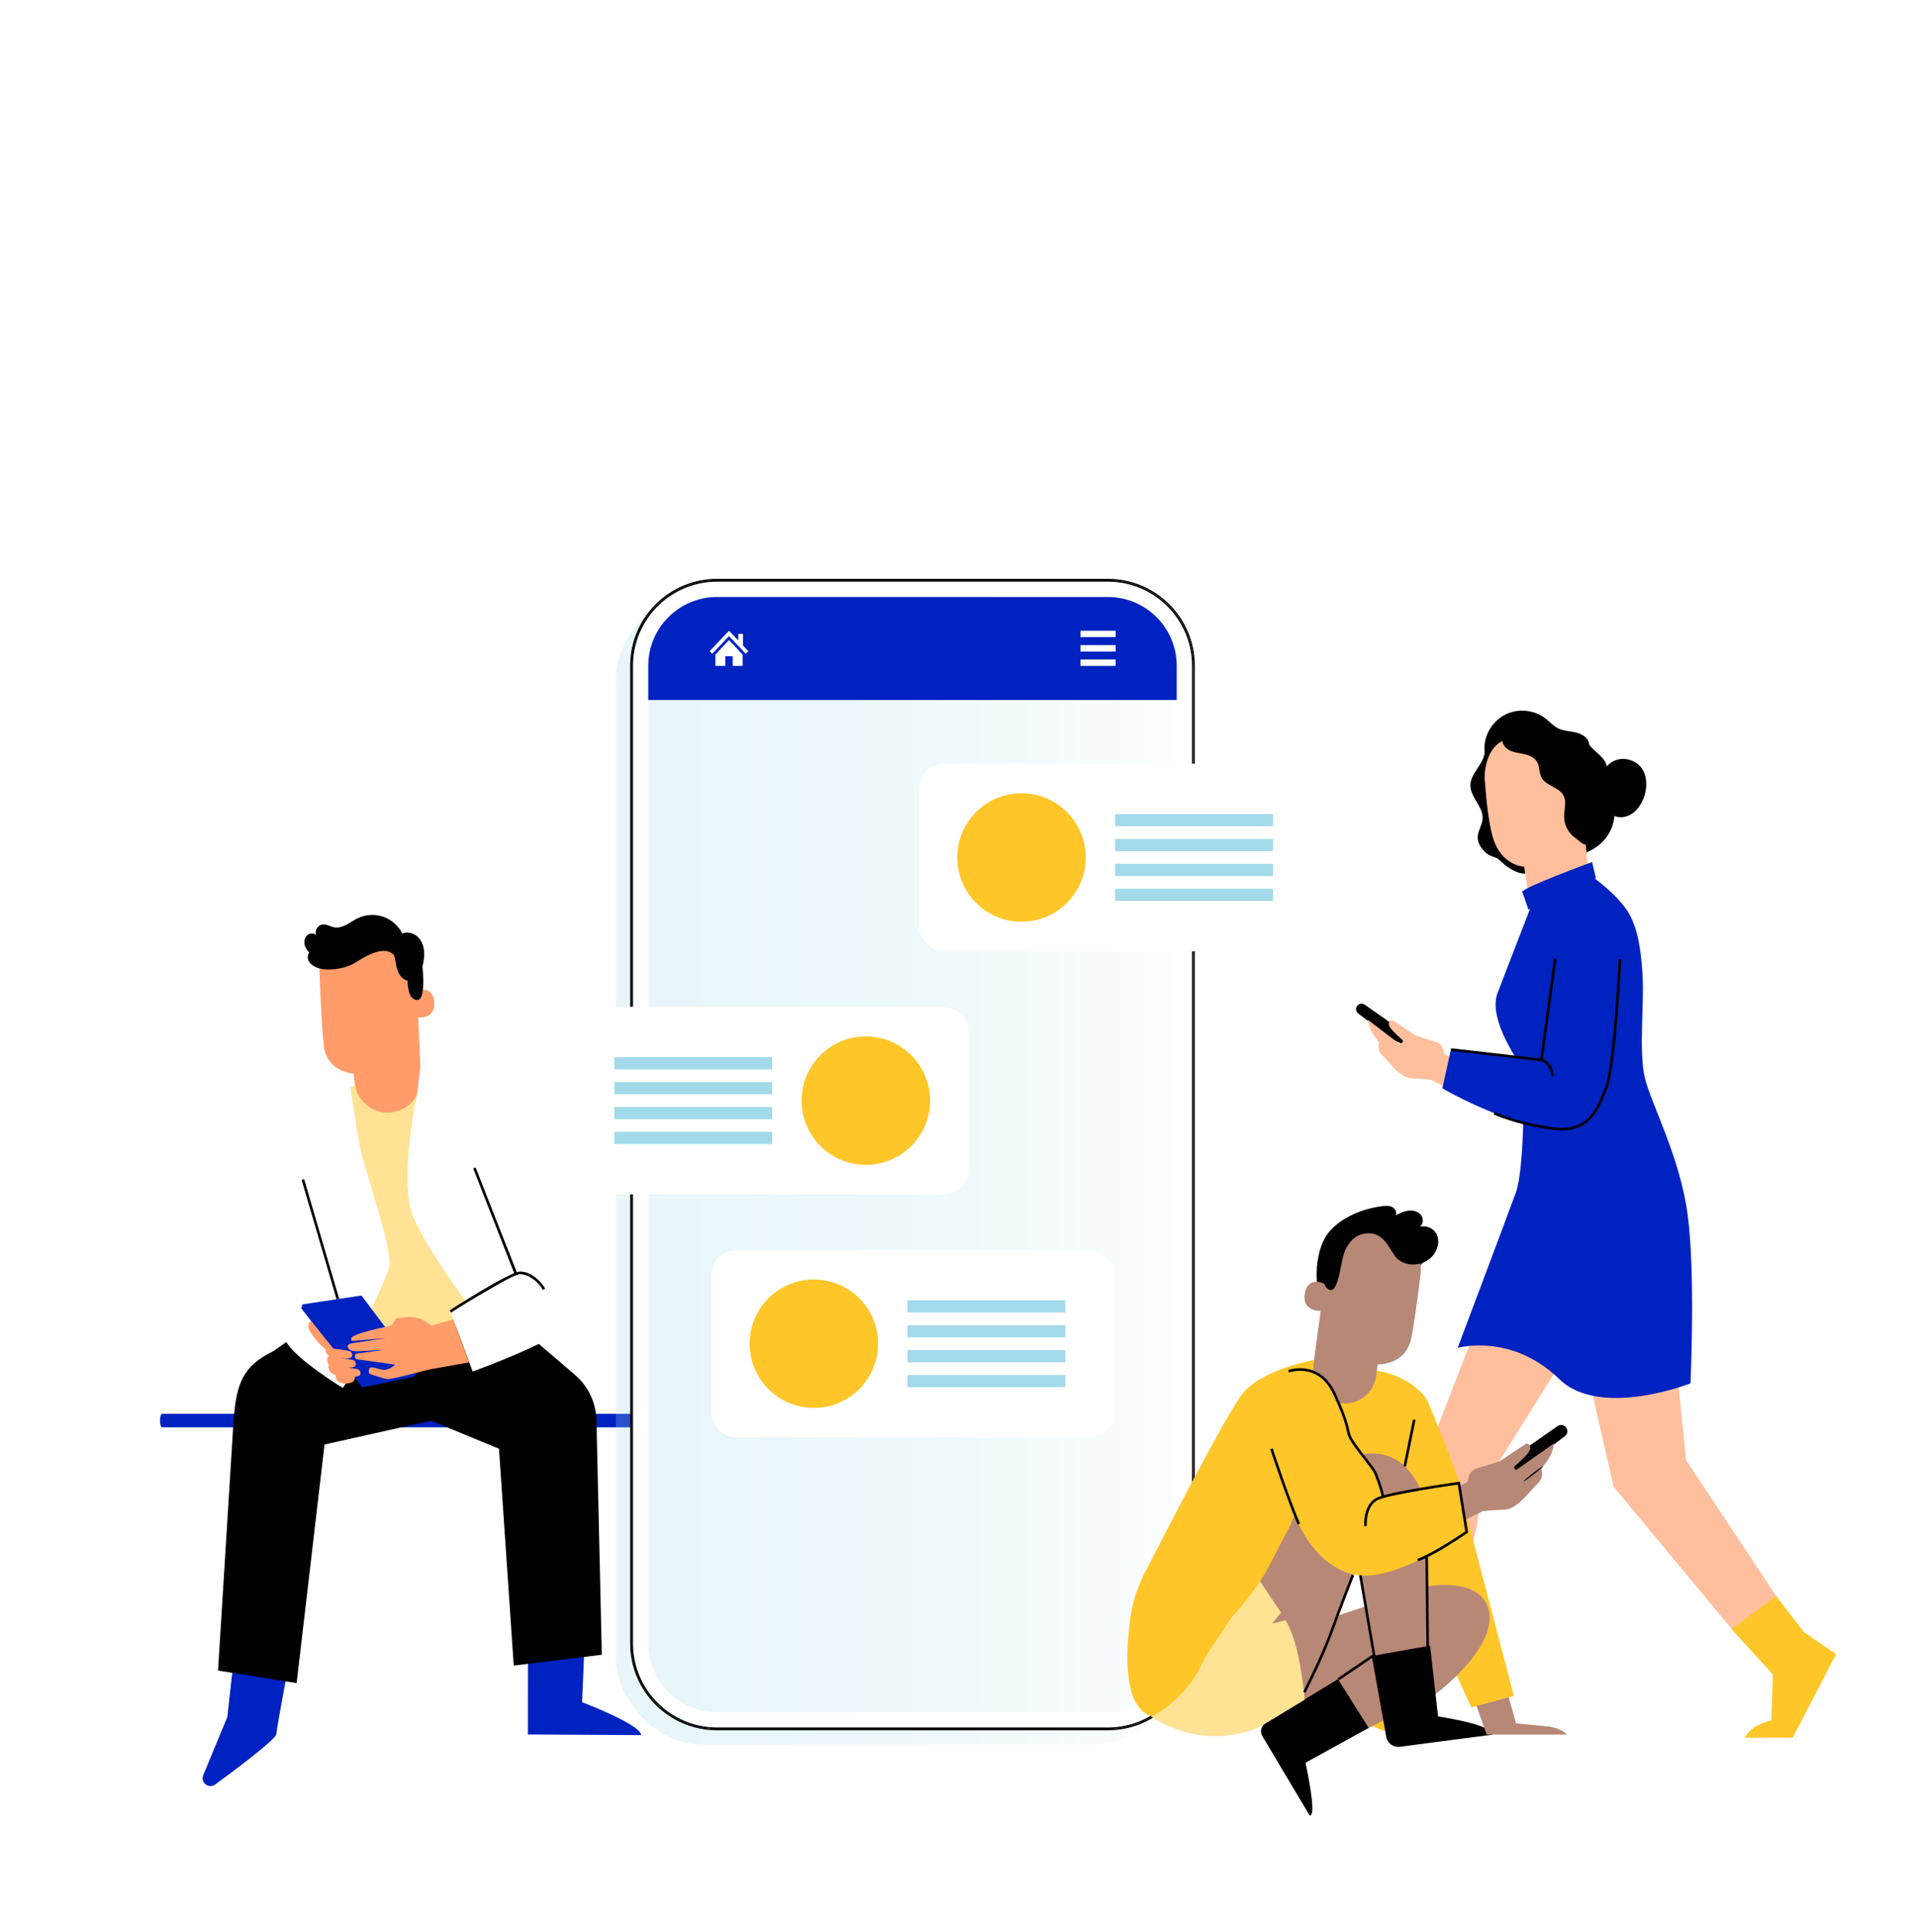 <?xml version="1.0" encoding="UTF-8" standalone="no"?>
<svg
   id="Laag_1"
   viewBox="0 0 735.62 741.392"
   version="1.1"
   width="735.62"
   height="741.392"
   xmlns="http://www.w3.org/2000/svg"
   xmlns:svg="http://www.w3.org/2000/svg">
  <defs
     id="defs69">
    <style
       id="style2">.cls-1{fill:#0022c0;}.cls-2{fill:#ff9c6a;}.cls-3{fill:#ffe294;}.cls-4,.cls-5,.cls-6{fill:#fff;}.cls-7{fill:#ffc629;}.cls-8{fill:#ffbf9d;}.cls-9{fill:#b78876;}.cls-10{fill:#1a2e35;}.cls-11{fill:#a2daea;}.cls-12{fill:url(#Naamloos_verloop_5);filter:url(#drop-shadow-8);opacity:.5;}.cls-13{fill:none;stroke:#000;stroke-miterlimit:10;}.cls-14{fill:url(#Naamloos_verloop_8);opacity:.6;}.cls-5{filter:url(#drop-shadow-7);}.cls-6{filter:url(#drop-shadow-6);}</style>
    <linearGradient
       id="Naamloos_verloop_8"
       x1="2475.3"
       y1="2493.09"
       x2="2638.63"
       y2="1917.25"
       gradientTransform="rotate(-156.04,1309.538,1548.743)"
       gradientUnits="userSpaceOnUse">
      <stop
         offset="0"
         stop-color="#fff"
         id="stop4" />
      <stop
         offset=".12"
         stop-color="#fff"
         stop-opacity=".77"
         id="stop6" />
      <stop
         offset=".25"
         stop-color="#fff"
         stop-opacity=".57"
         id="stop8" />
      <stop
         offset=".37"
         stop-color="#fff"
         stop-opacity=".39"
         id="stop10" />
      <stop
         offset=".5"
         stop-color="#fff"
         stop-opacity=".25"
         id="stop12" />
      <stop
         offset=".62"
         stop-color="#fff"
         stop-opacity=".14"
         id="stop14" />
      <stop
         offset=".75"
         stop-color="#fff"
         stop-opacity=".06"
         id="stop16" />
      <stop
         offset=".87"
         stop-color="#fff"
         stop-opacity=".02"
         id="stop18" />
      <stop
         offset="1"
         stop-color="#fff"
         stop-opacity="0"
         id="stop20" />
    </linearGradient>
    <filter
       id="drop-shadow-6"
       filterUnits="userSpaceOnUse">
      <feOffset
         dx="2"
         dy="2"
         id="feOffset23" />
      <feGaussianBlur
         result="blur"
         stdDeviation="5"
         id="feGaussianBlur25" />
      <feFlood
         flood-color="#000"
         flood-opacity=".4"
         id="feFlood27" />
      <feComposite
         in2="blur"
         operator="in"
         id="feComposite29"
         result="result1" />
      <feComposite
         in="SourceGraphic"
         in2="result1"
         id="feComposite31" />
    </filter>
    <filter
       id="drop-shadow-7"
       filterUnits="userSpaceOnUse">
      <feOffset
         dx="-6"
         dy="6"
         id="feOffset34" />
      <feGaussianBlur
         result="blur-2"
         stdDeviation="5"
         id="feGaussianBlur36" />
      <feFlood
         flood-color="#000"
         flood-opacity=".2"
         id="feFlood38" />
      <feComposite
         in2="blur-2"
         operator="in"
         id="feComposite40"
         result="result1" />
      <feComposite
         in="SourceGraphic"
         in2="result1"
         id="feComposite42" />
    </filter>
    <linearGradient
       id="Naamloos_verloop_5"
       x1="220.67"
       y1="398.94"
       x2="436.3"
       y2="398.94"
       gradientUnits="userSpaceOnUse">
      <stop
         offset="0"
         stop-color="#a2daea"
         id="stop45" />
      <stop
         offset=".2"
         stop-color="#a6dbeb"
         id="stop47" />
      <stop
         offset=".43"
         stop-color="#b4e1ee"
         id="stop49" />
      <stop
         offset=".67"
         stop-color="#caeaf3"
         id="stop51" />
      <stop
         offset=".92"
         stop-color="#eaf6fa"
         id="stop53" />
      <stop
         offset="1"
         stop-color="#f6fbfd"
         id="stop55" />
    </linearGradient>
    <filter
       id="drop-shadow-8"
       filterUnits="userSpaceOnUse">
      <feOffset
         dx="-6"
         dy="6"
         id="feOffset58" />
      <feGaussianBlur
         result="blur-3"
         stdDeviation="5"
         id="feGaussianBlur60" />
      <feFlood
         flood-color="#000"
         flood-opacity=".2"
         id="feFlood62" />
      <feComposite
         in2="blur-3"
         operator="in"
         id="feComposite64"
         result="result1" />
      <feComposite
         in="SourceGraphic"
         in2="result1"
         id="feComposite66" />
    </filter>
  </defs>
  <path
     class="cls-4"
     d="m 562.06,600.872 c 0.19,0 0.35,-2.01 0.35,-4.49 0,-2.48 -0.16,-4.49 -0.35,-4.49 -0.19,0 -0.35,2.01 -0.35,4.49 0,2.48 0.16,4.49 0.35,4.49 z"
     id="path71" />
  <circle
     class="cls-14"
     cx="436.42"
     cy="442.192"
     r="299.2"
     id="circle73"
     style="fill:url(#Naamloos_verloop_8)" />
  <path
     class="cls-4"
     d="M 711.51,667.892 H 57.76 c -1.4,0 -2.53,-0.85 -2.53,-1.89 v 0 c 0,-1.05 1.13,-1.89 2.53,-1.89 h 653.75 c 1.4,0 2.53,0.85 2.53,1.89 v 0 c 0,1.05 -1.13,1.89 -2.53,1.89 z"
     id="path75" />
  <path
     class="cls-1"
     d="m 90.48,629.862 -3.26,29.16 -9.23,22.32 c -0.67,1.61 0.17,3.44 1.82,4 v 0 c 0.92,0.31 1.93,0.16 2.72,-0.42 5.01,-3.66 23.38,-17.2 23.5,-19.35 0.14,-2.49 5.48,-30.54 5.48,-30.54 l -21.04,-5.18 z"
     id="path77" />
  <path
     class="cls-1"
     d="m 224.31,630.942 -0.94,22.38 c 0,0 22.44,8.47 22.67,12.63 l -43.47,-0.26 0.03,-34.94 z"
     id="path79" />
  <path
     class="cls-1"
     d="M 260.81,547.812 H 62.17 c -0.43,0 -0.77,-1.16 -0.77,-2.59 v 0 c 0,-1.43 0.34,-2.59 0.77,-2.59 h 198.65 c 0.43,0 0.77,1.16 0.77,2.59 v 0 c 0,1.43 -0.34,2.59 -0.77,2.59 z"
     id="path81" />
  <polygon
     class="cls-3"
     points="142.25,366.47 163.04,445.56 161.13,469.94 102.5,473.1 104.89,416.35 96.71,381.96 119.6,369.56 "
     id="polygon83"
     transform="translate(21.67,44.192)" />
  <path
     class="cls-2"
     d="m 157.98,368.952 c -10.84,-6.67 -24.44,-6.95 -35.55,-0.73 0,0 0.68,23.25 1.86,33.28 1.18,10.03 11.39,10.54 11.39,10.54 l 0.42,3.66 c 0.79,6.94 7.03,11.95 13.98,11.23 v 0 c 6.7,-0.7 11.71,-6.5 11.41,-13.23 l -1.91,-43.76 -1.61,-0.99 z"
     id="path85" />
  <path
     class="cls-2"
     d="m 159.44,380.482 c 0.16,-0.09 6.69,-2.77 7.19,4.12 0.5,6.89 -6.52,5.97 -6.55,5.78 -0.03,-0.2 -0.64,-9.9 -0.64,-9.9 z"
     id="path87" />
  <path
     d="m 116.87,362.402 c -0.24,-1.23 0.08,-2.62 1.02,-3.46 0.94,-0.84 2.51,-0.96 3.44,-0.1 -0.65,-1.63 0.52,-3.71 2.25,-4 1.63,-0.28 3.15,0.81 4.78,1.08 1.59,0.26 3.21,-0.28 4.63,-1.03 1.42,-0.75 2.73,-1.73 4.17,-2.43 3.02,-1.48 6.62,-1.71 9.81,-0.63 3.18,1.08 5.91,3.45 7.41,6.45 2.12,-0.92 4.74,-0.06 6.29,1.65 1.55,1.72 2.15,4.13 2.12,6.44 -0.02,1.56 -0.31,3.1 -0.68,4.63 0.01,0.13 0.04,0.25 0.05,0.38 0.48,5.54 0.53,12.09 -1.82,12.37 -4.1,0.49 -3.93,-7.35 -3.93,-7.35 -5.25,-1.42 -4.16,-9.17 -5.54,-10.18 -1.38,-1.01 -4.3,-3.4 -14.29,3.1 -3.88,2.52 -9.33,3.03 -12.38,2.67 -0.09,0 -0.18,-0.01 -0.27,-0.03 -0.02,0 -0.04,0 -0.06,0 -0.03,0 -0.06,-0.02 -0.09,-0.03 -0.97,-0.15 -1.93,-0.42 -2.83,-0.86 -1.02,-0.5 -1.97,-1.23 -2.49,-2.25 -0.52,-1.01 -0.5,-2.35 0.25,-3.21 -0.88,-0.9 -1.61,-1.99 -1.85,-3.22 z"
     id="path89" />
  <g
     id="g95"
     transform="translate(21.67,44.192)">
    <path
       d="m 62,596.98 5.93,-95.54 C 69,486.83 71.39,480.17 83.17,474.39 l 5.03,-3.49 52.3,-4.83 3.22,35 -40.86,9.14 -10.7,91.58 -30.15,-4.82 z"
       id="path91" />
    <path
       d="m 143.71,501.07 26.1,10.76 5.66,83.22 33.8,-4.14 -2.06,-90.02 c -0.15,-6.72 -3.16,-13.06 -8.27,-17.44 l -23.63,-20.21 -34.8,2.82 -2.46,36.27 5.68,-1.27 z"
       id="path93" />
  </g>
  <path
     class="cls-4"
     d="m 160.07,419.692 c 0,0 -7.16,33.15 -1.65,46.92 5.51,13.77 26.81,41.78 26.81,41.78 l 16.22,-0.95 c 0,0 -5.85,-85.58 -7.23,-87.31 -1.38,-1.72 -32.93,-10.81 -32.93,-10.81 l -1.22,10.36 z"
     id="path97" />
  <path
     class="cls-4"
     d="m 181.39,526.382 c 0,0 37.72,-13.58 40.8,-21.25 7.42,-18.48 -19.41,-81.32 -27.97,-84.99 -8.56,-3.67 -13.46,16.26 -12.05,22.03 5.39,21.97 16.05,44.75 16.05,44.75 l -25.4,16.43 8.56,23.03 z"
     id="path99" />
  <path
     class="cls-4"
     d="m 138.8,443.202 c -1.61,-6.64 -4.33,-25.76 -4.33,-25.76 l -19.3,10.09 c -3.43,2.56 -11.28,11.5 -11.28,21.68 0,18.37 2.6,60.24 5.97,65.88 4.15,6.94 21.7,17.62 21.7,17.62 l 12.39,-19.05 c 0,0 -5.05,-3.99 -5.05,-3.99 3.03,-5.99 9.76,-19.6 10.56,-24.12 1.03,-5.85 -9.36,-36.94 -10.67,-42.34 z"
     id="path101" />
  <path
     class="cls-10"
     d="m 181.84,447.552 c 0,0 0.13,0.23 0.33,0.67 0.21,0.5 0.49,1.15 0.84,1.97 0.73,1.78 1.74,4.25 2.99,7.29 2.49,6.22 5.9,14.72 9.66,24.11 0.94,2.37 1.85,4.68 2.74,6.91 l 0.08,0.21 -0.2,0.11 c -7.22,4.16 -13.54,7.81 -18.13,10.46 -2.24,1.27 -4.05,2.29 -5.36,3.03 -0.6,0.33 -1.08,0.59 -1.45,0.79 -0.33,0.18 -0.51,0.26 -0.52,0.25 0,-0.01 0.15,-0.13 0.47,-0.33 0.36,-0.23 0.83,-0.51 1.41,-0.87 1.29,-0.77 3.07,-1.84 5.28,-3.17 4.56,-2.69 10.86,-6.39 18.03,-10.62 l -0.11,0.33 c -0.89,-2.23 -1.81,-4.54 -2.75,-6.91 -3.71,-9.41 -7.06,-17.93 -9.52,-24.17 -1.18,-3.06 -2.14,-5.56 -2.83,-7.35 -0.31,-0.83 -0.55,-1.5 -0.74,-2.01 -0.16,-0.46 -0.24,-0.71 -0.23,-0.71 z"
     id="path103" />
  <path
     class="cls-10"
     d="m 208.76,494.842 c -0.06,0.05 -0.55,-0.54 -1.33,-1.47 -0.78,-0.92 -1.87,-2.22 -3.35,-3.28 -1.48,-1.05 -3.11,-1.53 -4.29,-1.57 -1.19,-0.06 -1.91,0.21 -1.94,0.12 -0.03,-0.04 0.67,-0.46 1.95,-0.51 1.26,-0.06 3.03,0.39 4.6,1.51 1.56,1.12 2.63,2.5 3.34,3.49 0.71,1 1.09,1.66 1.03,1.71 z"
     id="path105" />
  <path
     class="cls-10"
     d="m 129.65,498.582 c 0,0 -0.08,-0.15 -0.19,-0.46 -0.12,-0.37 -0.27,-0.81 -0.44,-1.34 -0.39,-1.25 -0.9,-2.92 -1.53,-4.94 -1.27,-4.18 -2.99,-9.96 -4.85,-16.36 -1.87,-6.4 -3.52,-12.2 -4.7,-16.41 -0.56,-2.04 -1.02,-3.73 -1.37,-4.99 -0.14,-0.54 -0.25,-0.99 -0.35,-1.37 -0.07,-0.31 -0.1,-0.48 -0.09,-0.49 0.02,0 0.08,0.15 0.19,0.45 0.12,0.37 0.27,0.81 0.44,1.34 0.39,1.25 0.9,2.92 1.53,4.94 1.27,4.18 2.99,9.97 4.85,16.37 1.87,6.4 3.52,12.2 4.7,16.41 0.56,2.04 1.02,3.73 1.37,4.99 0.14,0.54 0.25,0.99 0.34,1.36 0.07,0.31 0.1,0.48 0.08,0.49 z"
     id="path107" />
  <g
     id="g113"
     transform="translate(21.67,44.192)">
    <polygon
       class="cls-1"
       points="94.44,456.42 93.93,457.88 117.81,486.84 138.28,482.89 126.52,465.64 117.04,453.04 "
       id="polygon109" />
    <polygon
       class="cls-1"
       points="93.93,457.88 117.3,488.31 137.09,484.23 138.28,482.89 126.01,467.11 116.53,454.51 "
       id="polygon111" />
  </g>
  <path
     class="cls-2"
     d="m 173.97,506.422 -8.51,2.34 c -2.79,-2.57 -6.59,-3.74 -10.35,-3.18 l -3.12,0.47 -1.77,2.72 c 0,0 -15.19,2.95 -15.47,4.92 l 0.08,0.61 0.05,0.36 13.21,-1.07 c 0,0 -11.13,1.63 -11.79,1.75 -0.73,0.14 -3.13,0.28 -2.89,1.57 0.2,1.07 1.6,1.72 3.56,1.72 0.81,0 10.57,-0.6 10.57,-0.6 0,0 -10.13,1.41 -10.62,1.48 -1.19,0.17 -0.75,2.06 -0.01,2.19 0.59,0.11 14.76,2.04 14.76,2.04 0,0 -2.06,1.87 -3.94,2.02 -1.88,0.15 -5.44,-1.78 -5.94,-0.54 -0.5,1.24 -0.26,1.88 0.17,2.08 0.43,0.2 5.17,1.81 6.7,2 1.52,0.18 15.97,-3.68 15.97,-3.68 l 15.37,-2.74 -6.03,-16.45 z"
     id="path115" />
  <path
     class="cls-2"
     d="m 119.34,506.952 c 0,0 -2.03,1.18 -0.37,4.04 2.42,4.18 5.93,6.88 5.93,6.88 0,0 -0.18,1.63 1.35,2.58 0,0 -1.61,0.67 -0.14,3.34 0,0 -0.71,3.1 2.61,3.89 0,0 -0.48,2.53 2.73,3.23 1.3,0.28 2.51,0.05 3.48,-0.32 1.32,-0.51 1.73,-2.18 0.84,-3.28 l -16.43,-20.35 z"
     id="path117" />
  <path
     class="cls-2"
     d="m 126.02,517.462 c 2.23,0.26 4.66,0.37 6.76,0.83 0.69,0.15 1.34,0.07 1.86,0.55 0.52,0.48 0.75,1.34 0.32,1.91 -0.37,0.5 -1.07,0.6 -1.7,0.61 -2.33,0.06 -4.65,-0.39 -6.94,-0.85"
     id="path119" />
  <path
     class="cls-2"
     d="m 127.42,520.922 c 2.23,0.26 4.66,0.37 6.76,0.83 0.69,0.15 1.34,0.07 1.86,0.55 0.52,0.48 0.75,1.34 0.32,1.91 -0.37,0.5 -1.07,0.6 -1.7,0.61 -2.33,0.06 -4.65,-0.39 -6.94,-0.85"
     id="path121" />
  <path
     class="cls-2"
     d="m 129.19,524.422 c 2.23,0.26 4.66,0.37 6.76,0.83 0.69,0.15 1.34,0.07 1.86,0.55 0.52,0.48 0.75,1.34 0.32,1.91 -0.37,0.5 -1.07,0.6 -1.7,0.61 -2.33,0.06 -4.65,-0.39 -6.94,-0.85"
     id="path123" />
  <g
     id="g177"
     transform="translate(21.67,44.192)">
    <rect
       class="cls-6"
       x="220.14"
       y="177.97"
       width="216.7"
       height="441.92"
       rx="33.34"
       ry="33.34"
       id="rect125" />
    <path
       class="cls-5"
       d="m 227.1,586.55 c 0,14.55 11.83,26.38 26.38,26.38 h 150.01 c 14.55,0 26.38,-11.83 26.38,-26.38 V 224.47 H 227.1 Z"
       id="path127" />
    <rect
       class="cls-12"
       x="220.67"
       y="178.51"
       width="215.63"
       height="440.85"
       rx="32.81"
       ry="32.81"
       id="rect129"
       style="fill:url(#Naamloos_verloop_5)" />
    <path
       class="cls-4"
       d="M 403.49,179.05 H 253.48 c -17.79,0 -32.27,14.48 -32.27,32.27 v 375.24 c 0,17.79 14.48,32.27 32.27,32.27 h 150.01 c 17.79,0 32.27,-14.48 32.27,-32.27 V 211.32 c 0,-17.8 -14.48,-32.27 -32.27,-32.27 z m 26.38,407.51 c 0,14.55 -11.83,26.38 -26.38,26.38 H 253.48 c -14.55,0 -26.38,-11.83 -26.38,-26.38 V 211.32 c 0,-14.55 11.83,-26.38 26.38,-26.38 h 150.01 c 14.55,0 26.38,11.83 26.38,26.38 z"
       id="path131" />
    <path
       d="M 403.49,177.97 H 253.48 c -18.39,0 -33.34,14.96 -33.34,33.34 v 375.24 c 0,18.39 14.96,33.34 33.34,33.34 h 150.01 c 18.39,0 33.34,-14.96 33.34,-33.34 V 211.32 c 0,-18.39 -14.96,-33.34 -33.34,-33.34 z m 32.81,408.58 c 0,3.11 -0.43,6.13 -1.24,8.98 -0.81,2.85 -2,5.55 -3.51,8.03 -1.37,2.25 -3,4.33 -4.86,6.19 -1.11,1.11 -2.31,2.15 -3.57,3.09 -1.37,1.02 -2.82,1.94 -4.34,2.75 -4.57,2.41 -9.77,3.77 -15.29,3.77 H 253.48 c -3.23,0 -6.35,-0.47 -9.3,-1.34 -0.98,-0.29 -1.95,-0.63 -2.89,-1 -0.42,-0.17 -0.83,-0.34 -1.24,-0.53 -0.96,-0.43 -1.89,-0.9 -2.79,-1.42 -0.56,-0.32 -1.11,-0.65 -1.64,-1 -0.29,-0.19 -0.57,-0.38 -0.85,-0.57 -3.33,-2.32 -6.22,-5.23 -8.49,-8.6 -0.59,-0.87 -1.14,-1.78 -1.64,-2.7 -0.25,-0.46 -0.49,-0.94 -0.72,-1.41 -0.46,-0.96 -0.88,-1.94 -1.24,-2.94 -0.55,-1.51 -1,-3.07 -1.32,-4.67 -0.11,-0.53 -0.21,-1.07 -0.29,-1.62 -0.25,-1.63 -0.38,-3.3 -0.38,-5 v 0 -375.24 0 c 0,-5.1 1.16,-9.92 3.24,-14.22 0.23,-0.48 0.47,-0.95 0.72,-1.41 0.41,-0.75 0.85,-1.47 1.31,-2.19 0.61,-0.94 1.26,-1.84 1.96,-2.71 0.43,-0.54 0.88,-1.07 1.35,-1.58 0.37,-0.41 0.76,-0.81 1.16,-1.2 5.93,-5.87 14.08,-9.49 23.08,-9.49 h 150.01 c 9.66,0 18.35,4.18 24.35,10.82 1.39,1.53 2.63,3.2 3.71,4.97 0.38,0.62 0.73,1.25 1.07,1.9 1.42,2.72 2.45,5.67 3.05,8.77 0.4,2.05 0.63,4.17 0.63,6.34 v 375.24 z"
       id="path133" />
    <path
       d="m 220.67,211.32 v 0 c 0,-5.1 1.16,-9.92 3.24,-14.22 -2.07,4.3 -3.24,9.13 -3.24,14.22 z"
       id="path135" />
    <path
       d="m 223.91,600.78 c -0.46,-0.96 -0.88,-1.94 -1.24,-2.94 0.37,1 0.78,1.99 1.24,2.94 z"
       id="path137" />
    <path
       d="m 226.27,604.9 c -0.59,-0.87 -1.14,-1.78 -1.64,-2.7 0.51,0.93 1.05,1.83 1.64,2.7 z"
       id="path139" />
    <path
       d="m 403.49,178.51 c 9.66,0 18.35,4.18 24.35,10.82 -6,-6.65 -14.69,-10.82 -24.35,-10.82 H 253.48 c -9,0 -17.15,3.62 -23.08,9.49 5.93,-5.87 14.08,-9.49 23.08,-9.49 z"
       id="path141" />
    <path
       d="m 253.48,619.36 c -3.23,0 -6.35,-0.47 -9.3,-1.34 2.95,0.87 6.07,1.34 9.3,1.34 h 150.01 c 5.52,0 10.72,-1.36 15.29,-3.77 -4.57,2.41 -9.77,3.77 -15.29,3.77 z"
       id="path143" />
    <path
       d="m 436.3,211.32 v 375.24 c 0,3.11 -0.43,6.13 -1.24,8.98 0.81,-2.85 1.24,-5.87 1.24,-8.98 V 211.32 c 0,-2.17 -0.22,-4.29 -0.63,-6.34 0.4,2.05 0.63,4.17 0.63,6.34 z"
       id="path145" />
    <path
       d="m 220.67,586.55 c 0,1.7 0.13,3.37 0.38,5 -0.25,-1.63 -0.38,-3.3 -0.38,-5 z"
       id="path147" />
    <path
       d="m 436.3,211.32 c 0,-2.17 -0.22,-4.29 -0.63,-6.34 -0.61,-3.1 -1.64,-6.05 -3.05,-8.77 -0.34,-0.65 -0.69,-1.28 -1.07,-1.9 -1.08,-1.78 -2.32,-3.44 -3.71,-4.97 -6,-6.65 -14.69,-10.82 -24.35,-10.82 H 253.48 c -9,0 -17.15,3.62 -23.08,9.49 -0.4,0.39 -0.78,0.79 -1.16,1.2 -0.47,0.51 -0.91,1.04 -1.35,1.58 -0.7,0.87 -1.35,1.77 -1.96,2.71 -0.46,0.71 -0.9,1.44 -1.31,2.19 -0.25,0.46 -0.49,0.94 -0.72,1.41 -2.07,4.3 -3.24,9.13 -3.24,14.22 v 375.24 c 0,1.7 0.13,3.37 0.38,5 0.08,0.54 0.18,1.08 0.29,1.62 0.33,1.6 0.77,3.16 1.32,4.67 0.37,1 0.78,1.99 1.24,2.94 0.23,0.48 0.47,0.95 0.72,1.41 0.51,0.93 1.05,1.83 1.64,2.7 2.27,3.36 5.16,6.28 8.49,8.6 0.28,0.19 0.56,0.38 0.85,0.57 0.54,0.35 1.09,0.68 1.64,1 0.91,0.52 1.84,0.99 2.79,1.42 0.41,0.18 0.83,0.36 1.24,0.53 0.94,0.38 1.91,0.71 2.89,1 2.95,0.87 6.07,1.34 9.3,1.34 h 150.01 c 5.52,0 10.72,-1.36 15.29,-3.77 1.52,-0.8 2.97,-1.72 4.34,-2.75 1.26,-0.94 2.46,-1.98 3.57,-3.09 1.86,-1.86 3.49,-3.93 4.86,-6.19 1.51,-2.48 2.69,-5.18 3.51,-8.03 0.81,-2.85 1.24,-5.87 1.24,-8.98 V 211.32 Z m -0.54,375.24 c 0,17.79 -14.48,32.27 -32.27,32.27 H 253.48 c -17.79,0 -32.27,-14.48 -32.27,-32.27 V 211.32 c 0,-17.8 14.48,-32.27 32.27,-32.27 h 150.01 c 17.79,0 32.27,14.48 32.27,32.27 z"
       id="path149" />
    <path
       d="m 240.05,616.49 c -0.96,-0.43 -1.89,-0.9 -2.79,-1.42 0.91,0.52 1.84,0.99 2.79,1.42 z"
       id="path151" />
    <path
       d="m 426.69,609.75 c -1.11,1.11 -2.31,2.15 -3.57,3.09 1.26,-0.94 2.46,-1.98 3.57,-3.09 z"
       id="path153" />
    <path
       d="m 432.62,196.21 c 1.42,2.72 2.45,5.67 3.05,8.77 -0.61,-3.1 -1.64,-6.05 -3.05,-8.77 z"
       id="path155" />
    <path
       d="m 225.94,193.49 c 0.61,-0.94 1.26,-1.84 1.96,-2.71 -0.7,0.87 -1.35,1.77 -1.96,2.71 z"
       id="path157" />
    <path
       class="cls-1"
       d="M 403.49,184.94 H 253.48 c -14.55,0 -26.38,11.83 -26.38,26.38 v 13.15 h 202.77 v -13.15 c 0,-14.55 -11.83,-26.38 -26.38,-26.38 z"
       id="path159" />
    <g
       id="g175">
      <g
         id="g167">
        <rect
           class="cls-4"
           x="392.94"
           y="197.88"
           width="13.51"
           height="2.46"
           id="rect161" />
        <rect
           class="cls-4"
           x="392.94"
           y="208.93"
           width="13.51"
           height="2.46"
           id="rect163" />
        <rect
           class="cls-4"
           x="392.94"
           y="203.41"
           width="13.51"
           height="2.46"
           id="rect165" />
      </g>
      <g
         id="g173">
        <polygon
           class="cls-4"
           points="261.64,199.08 261.64,201.65 258.07,197.88 250.63,205.74 251.67,206.71 258.07,199.95 264.48,206.71 265.51,205.74 263.43,203.54 263.43,199.08 "
           id="polygon169" />
        <polygon
           class="cls-4"
           points="256.65,211.39 256.65,207.69 259.49,207.69 259.49,211.39 263.3,211.39 263.3,207.03 258.07,201.46 252.84,207.03 252.84,211.39 "
           id="polygon171" />
      </g>
    </g>
  </g>
  <g
     id="g221"
     transform="translate(21.67,44.192)">
    <path
       d="m 499.54,344.81 13.1,9.96 5.58,2.49 -5.58,-8.4 -10.61,-7.46 c -0.94,-0.66 -2.24,-0.45 -2.92,0.48 v 0 c -0.68,0.93 -0.49,2.23 0.43,2.93 z"
       id="path179" />
    <path
       class="cls-8"
       d="m 551.39,368.2 c -0.59,0 -18.47,-7.05 -18.86,-8.04 -0.39,-0.99 -0.19,-3.67 -3.74,-4.66 -3.55,-0.99 -7.21,-2.23 -7.21,-2.23 l -9.09,-6.04 c 0,0 -2.54,0.83 -0.25,3.55 1.47,1.74 2.83,2.9 4.22,4.12 0.83,0.73 -0.9,1.72 -0.9,1.72 l -12.34,-9.4 c 0,0 0.2,3.15 2.56,6.31 l 1.77,2.37 c 0,0 -1.18,2.76 1.38,5.13 2.56,2.37 6.65,8.45 10.99,8.65 4.34,0.2 7.38,0.5 7.38,0.5 l 22.55,11.03 1.53,-13.01 z"
       id="path181" />
    <g
       id="g197">
      <path
         d="m 586.79,238.73 c 0.84,4.78 7.64,6.81 8.22,11.62 0.25,2.07 -0.77,4.1 -0.74,6.18 0.04,2.8 1.94,5.18 2.88,7.82 1.94,5.43 -0.5,11.78 -4.9,15.5 -4.4,3.73 -10.37,5.15 -16.14,5.15"
         id="path183" />
      <g
         id="g193">
        <path
           d="m 547.96,242.89 c 0.55,2.55 -0.84,5.09 -2.29,7.26 -1.45,2.17 -3.08,4.45 -3.1,7.06 -0.03,4.63 4.99,8.22 4.69,12.84 -0.16,2.47 -1.86,4.68 -1.88,7.16 -0.02,2.4 1.56,4.52 3.37,6.1 1.81,1.57 3.58,1.06 5.23,2.8 1.74,1.83 4.37,3.6 6.73,4.5 5.35,2.04 10.78,-2.73 13.08,-3.77"
           id="path185" />
        <path
           d="m 588.13,241.36 c -0.26,-2.35 -2.67,-3.86 -4.96,-4.41 -2.29,-0.56 -4.76,-0.54 -6.88,-1.58 -1.88,-0.92 -3.28,-2.56 -4.94,-3.84 -4.07,-3.12 -9.85,-3.85 -14.56,-1.84 -4.72,2.01 -8.19,6.69 -8.74,11.79 -0.38,3.45 0.74,7.3 3.67,9.15 3.4,2.15 7.84,0.95 11.63,-0.38 3.79,-1.34 8.1,-2.74 11.68,-0.89 2.16,1.11 3.59,3.2 5.08,5.12 1.49,1.92 3.29,3.83 5.67,4.3 2.38,0.47 5.28,-1.31 5.04,-3.72"
           id="path187" />
        <path
           class="cls-8"
           d="m 579.15,242.01 -21.48,-2.43 c -6.75,0.2 -10.06,8.99 -9.57,15.72 0.54,7.48 1.49,16.59 3.12,22.01 3.28,10.89 12,11.15 12,11.15 0,-0.03 1.91,13.58 2.68,18.94 l 23.5,-2.87 -6.21,-59.03 c -0.24,-2.04 -1.99,-3.55 -4.04,-3.49 z"
           id="path189" />
        <path
           d="m 588.82,279.68 c -2.97,1.04 -3.46,-0.48 -6.04,-2.29 -2.58,-1.81 -4.21,-4.9 -4.24,-8.05 -0.03,-2.78 1.06,-5.76 -0.25,-8.22 -1.72,-3.25 -6.66,-3.64 -8.41,-6.87 -1.01,-1.88 -0.67,-4.29 -1.78,-6.12 -1.04,-1.72 -3.11,-2.51 -5.07,-2.92 -1.96,-0.42 -4.04,-0.61 -5.78,-1.61 -1.74,-1 -3.04,-3.17 -2.26,-5.03 8.44,-0.15 16.89,0.71 25.12,2.55 1.91,0.43 3.93,0.98 5.23,2.44 1.37,1.55 1.62,3.76 1.81,5.83 0.91,10.05 1.83,20.11 2.74,30.16"
           id="path191" />
      </g>
      <path
         d="m 592.69,256.02 c -0.15,-3.71 2.38,-7.38 5.91,-8.54 3.53,-1.16 7.75,0.28 9.83,3.36 1.98,2.93 1.97,6.83 0.97,10.22 -1.19,4.03 -4.23,7.98 -8.41,8.36 -3.94,0.36 -7.56,-2.64 -9.2,-6.23 -1.64,-3.59 -1.74,-7.68 -1.82,-11.63"
         id="path195" />
    </g>
    <path
       class="cls-8"
       d="m 581.87,458.48 c 0.51,1.54 15.66,67.94 15.66,67.94 l 46.13,55.61 16.23,-13.69 -34.56,-52.13 -6.6,-65.81 z"
       id="path199" />
    <path
       class="cls-7"
       d="m 659.9,568.35 0.52,0.68 10.05,13.11 12.44,8.53 -16.66,32.07 -18.35,0.02 c 0,0 1.33,-4.41 10.15,-6.69 l 0.58,-17.6 -15.85,-17.39"
       id="path201" />
    <path
       class="cls-8"
       d="m 582.66,470.23 -36.12,57.73 c 0,0 -0.39,14.23 -4.24,22.7 -3.85,8.47 -21.25,44.04 -21.25,44.04 l -15.77,-7.19 19.48,-70.5 27.55,-71.03 z"
       id="path203" />
    <path
       class="cls-7"
       d="m 525.05,588.86 -12.88,32.25 -40.44,-15.45 c 1.71,-3.77 27.23,-2.75 27.23,-2.75 l 8.12,-21.87 z"
       id="path205" />
    <path
       class="cls-1"
       d="m 589.5,292.42 c 0,0 9.43,6.55 13.72,13.65 4.29,7.1 5.04,17.8 5.44,24.47 0.61,10.19 -1.51,28.91 0.83,38.85 2.34,9.94 13.27,29.82 16.39,52.18 3.12,22.36 1.15,65.17 1.15,65.17 0,0 -34.64,13.65 -50.32,-1.6 -18.41,-17.91 -39.02,-12.02 -39.02,-12.02 0,0 18.34,-48.71 22.24,-59.36 3.9,-10.65 2.95,-47.72 2.95,-47.72 0,0 -13.99,-18.53 -9.88,-29.13 4.22,-10.89 12.97,-33.63 12.97,-33.63 z"
       id="path207" />
    <path
       class="cls-1"
       d="m 590.73,292.85 -1.45,-6.2 c 0,0 -27.45,10.12 -26.82,11.52 0.63,1.41 2.34,6.72 2.34,6.72 z"
       id="path209" />
    <path
       class="cls-1"
       d="m 577.88,304.04 -8.11,58.59 -34.67,-4 -3.29,14.88 c 0,0 51.54,30.17 60.27,5.42 9.11,-25.84 7.42,-57.68 7.42,-57.68 0,0 -4.19,-24.42 -21.62,-17.21 z"
       id="path211" />
    <path
       class="cls-1"
       d="m 574.12,314.61 c 0,0 -0.02,-0.34 0.06,-0.93 0.07,-0.6 0.19,-1.45 0.39,-2.51 0.4,-2.09 1.06,-5.08 2.91,-7.88 1.88,-2.8 4.74,-4.36 6.9,-4.68 1.08,-0.17 1.98,-0.11 2.57,0.03 0.59,0.13 0.9,0.28 0.89,0.3 -0.02,0.12 -1.32,-0.39 -3.39,0.04 -2.04,0.4 -4.73,1.94 -6.52,4.6 -1.78,2.69 -2.49,5.6 -2.99,7.66 -0.48,2.08 -0.74,3.38 -0.82,3.37 z"
       id="path213" />
    <path
       class="cls-13"
       d="m 535.1,358.63 c 0,0 32.28,3.67 34.67,4 2.39,0.33 4.69,4.18 4.23,6.17"
       id="path215" />
    <line
       class="cls-13"
       x1="575.16"
       y1="323.69"
       x2="569.77"
       y2="362.63"
       id="line217" />
    <path
       class="cls-13"
       d="m 599.97,323.94 c 0,0 -2.01,41.38 -5.37,49.6 -3.36,8.22 -6.62,17.28 -20.54,15.39 -13.93,-1.89 -22.35,-5.85 -22.35,-5.85"
       id="path219" />
  </g>
  <rect
     class="cls-4"
     x="352.59"
     y="293.122"
     width="154.45"
     height="71.99"
     rx="9.61"
     ry="9.61"
     id="rect223" />
  <g
     id="g233"
     transform="translate(21.67,44.192)">
    <rect
       class="cls-11"
       x="406.24"
       y="268.25"
       width="60.58"
       height="4.67"
       id="rect225" />
    <rect
       class="cls-11"
       x="406.24"
       y="277.81"
       width="60.58"
       height="4.67"
       id="rect227" />
    <rect
       class="cls-11"
       x="406.24"
       y="287.36"
       width="60.58"
       height="4.67"
       id="rect229" />
    <rect
       class="cls-11"
       x="406.24"
       y="296.92"
       width="60.58"
       height="4.67"
       id="rect231" />
  </g>
  <circle
     class="cls-7"
     cx="391.98"
     cy="329.112"
     r="24.65"
     id="circle235" />
  <rect
     class="cls-4"
     x="-371.65"
     y="-458.422"
     width="154.45"
     height="71.99"
     rx="9.61"
     ry="9.61"
     transform="scale(-1)"
     id="rect237" />
  <g
     id="g247"
     transform="translate(21.67,44.192)">
    <rect
       class="cls-11"
       x="214.07"
       y="390.23"
       width="60.58"
       height="4.67"
       id="rect239" />
    <rect
       class="cls-11"
       x="214.07"
       y="380.67"
       width="60.58"
       height="4.67"
       id="rect241" />
    <rect
       class="cls-11"
       x="214.07"
       y="371.11"
       width="60.58"
       height="4.67"
       id="rect243" />
    <rect
       class="cls-11"
       x="214.07"
       y="361.56"
       width="60.58"
       height="4.67"
       id="rect245" />
  </g>
  <circle
     class="cls-7"
     cx="332.25"
     cy="422.422"
     r="24.65"
     id="circle249" />
  <rect
     class="cls-4"
     x="272.9"
     y="479.732"
     width="154.45"
     height="71.99"
     rx="9.61"
     ry="9.61"
     id="rect251" />
  <g
     id="g261"
     transform="translate(21.67,44.192)">
    <rect
       class="cls-11"
       x="326.56"
       y="454.86"
       width="60.58"
       height="4.67"
       id="rect253" />
    <rect
       class="cls-11"
       x="326.56"
       y="464.42"
       width="60.58"
       height="4.67"
       id="rect255" />
    <rect
       class="cls-11"
       x="326.56"
       y="473.98"
       width="60.58"
       height="4.67"
       id="rect257" />
    <rect
       class="cls-11"
       x="326.56"
       y="483.53"
       width="60.58"
       height="4.67"
       id="rect259" />
  </g>
  <circle
     class="cls-7"
     cx="312.3"
     cy="515.722"
     r="24.65"
     id="circle263" />
  <g
     id="g315"
     transform="translate(21.67,44.192)">
    <path
       class="cls-7"
       d="m 539.69,530.9 -84.58,39.69 18.95,-88.64 c 0,0 31.7,0 32.46,0 3.76,0 17.05,4.48 20.26,13.04 0,0 14.25,34.03 12.9,35.91"
       id="path265" />
    <path
       class="cls-7"
       d="m 536.3,519 22.94,87.68 -16.28,4.48 c 0,0 -31.22,-67.39 -30.71,-68.49 0.5,-1.1 24.05,-23.66 24.05,-23.66 z"
       id="path267" />
    <path
       d="m 484.65,453.11 c -2.14,-6.99 -1.17,-18.71 3.67,-24.46 4.84,-5.75 13.19,-9.05 20.65,-9.93 1.25,-0.15 2.58,-0.2 3.68,0.4 1.11,0.6 1.83,2.05 1.23,3.15 1.56,-0.78 3.15,-1.57 4.87,-1.79 1.73,-0.23 3.64,0.21 4.76,1.53 1.13,1.33 1.1,3.63 -0.32,4.63 2.11,-0.55 4.51,0.26 5.86,1.98 1.34,1.72 1.55,4.24 0.51,6.16 -1,1.83 -2.94,3.8 -4.6,5.06 -1.67,1.26 -2.06,2.69 -2,4.78"
       id="path269" />
    <path
       class="cls-9"
       d="m 523.42,445.05 c 1.24,-10.09 -5.48,-19.43 -15.44,-21.47 l -0.99,-0.2 c -10.79,-1.56 -18.15,6.73 -19.42,17.56 l -5.38,39.66 c -0.89,6.6 3.65,12.7 10.23,13.73 v 0 c 6.83,1.07 13.19,-3.74 14.03,-10.61 0.29,-2.38 0.51,-4.18 0.53,-4.28 0,0 10.58,0.51 12.81,-9.72 1.08,-4.94 2.47,-15.29 3.62,-24.67 z"
       id="path271" />
    <path
       class="cls-9"
       d="m 486.86,448.7 c -0.16,-0.11 -6.62,-3.53 -7.83,3.53 -1.21,7.05 6.12,6.82 6.17,6.62 0.05,-0.2 1.66,-10.14 1.66,-10.14 z"
       id="path273" />
    <path
       d="m 530.22,432.5 c -0.76,9.29 -12.68,11.16 -16.74,5.19 -1.88,-2.76 -3.36,-6.06 -6.29,-7.66 -1.97,-1.08 -4.4,-1.1 -6.55,-0.44 -0.02,0 -0.04,0.01 -0.06,0.02 -3.17,1.01 -5.46,4.08 -6.48,7.24 -1.41,4.41 -1.38,8.53 -3.27,12.47 -0.27,0.57 -0.58,1.17 -1.15,1.45 -0.96,0.47 -2.1,-0.29 -2.67,-1.19 -0.91,-1.45 -1.01,-3.25 -0.96,-4.96 0.1,-3.89 0.8,-7.8 2.4,-11.35 1.6,-3.55 4.13,-6.73 7.43,-8.8 4.12,-2.59 9.3,-3.3 14.05,-2.25 4.75,1.05 9.06,3.8 12.27,7.45 1.49,1.69 2.79,3.64 3.29,5.84"
       id="path275" />
    <path
       class="cls-9"
       d="m 473.48,581.67 c 1.02,0.08 50.96,-16.73 50.96,-16.73 0,0 22.65,-5.02 25.28,9.51 2.63,14.53 -20.77,31.75 -20.77,31.75 l -41.44,20.84 -21.5,-16.86 3.1,-12.77 z"
       id="path277" />
    <path
       d="m 491.75,600.26 -27.76,16.9 c -1.67,1.01 -2.24,3.16 -1.31,4.87 l 18.16,30.48 c 0,0 3.26,2.55 -1.54,-20.17 l 24.23,-13.36 z"
       id="path279" />
    <path
       class="cls-9"
       d="m 478.86,605.29 c 7.18,-13.41 13.94,-30.83 20.48,-50.48 l 6.82,37.97 3.91,21.77 18.05,-2.44 -3.34,-80.8 c 0,0 -4.04,-16.66 -18.52,-17.62 -12.48,-0.83 -23.51,6.44 -31.3,23.12 -7.79,16.68 -16.74,29.47 -16.74,29.47 l 20.64,39 z"
       id="path281" />
    <path
       class="cls-3"
       d="m 420.04,614.56 c 0,0 18.01,13.76 41.35,4.23 l 17.6,-10.63 c 0,0 -1.66,-21.8 -7.39,-30.49 l -5.09,1.27 3.39,-4.24 -8.52,-12.66 -22.45,22.1 z"
       id="path283" />
    <path
       d="m 504.72,591.38 5.58,31.08 c 0.44,2.43 2.7,4.09 5.15,3.77 l 35.53,-4.65 c 0,0 2.09,-3.29 -20.83,-7.01 l -3.05,-27.16 z"
       id="path285" />
    <path
       d="m 508.94,530.41 c -5.32,-0.46 -10.88,5.93 -11.02,11.51 -0.01,0.61 0.02,1.23 0.26,1.78 0.24,0.56 0.73,1.04 1.33,1.12 0.87,0.12 1.94,-0.47 2.21,-1.31 0.28,-0.84 0.57,-1.62 0.54,-2.5 -0.22,-5.77 2.56,-9.39 6.67,-10.78"
       id="path287" />
    <path
       class="cls-9"
       d="m 544.91,610.58 3.91,10.96 h 30.7 c 0,0 -1.71,-2.58 -7.96,-3.19 l -11.47,-1.1 -2.84,-10.04 -12.34,3.36 z"
       id="path289" />
    <path
       class="cls-7"
       d="m 482.64,477.75 c 0,0 -20.4,3.59 -27.84,13.35 -5.91,7.74 -28.32,51.07 -37.31,68.61 -2.79,5.44 -4.65,11.3 -5.46,17.36 -1.73,12.96 -2.77,34.31 8.37,37.5 0,0 12.75,-6.56 18.85,-19.56 0.92,-1.97 1.94,-3.89 3.15,-5.7 l 8.55,-12.73 c 0,0 9.61,-10.57 14.13,-19.29 4.94,-9.51 8.2,-15.8 8.2,-15.8 l 2.05,-4.66 6.68,-54.34 0.63,-4.73 z"
       id="path291" />
    <path
       d="m 578.82,507.02 -14.84,11.28 -6.32,2.82 6.32,-9.52 12.02,-8.45 c 1.07,-0.75 2.54,-0.51 3.31,0.55 v 0 c 0.77,1.05 0.55,2.53 -0.48,3.32 z"
       id="path293" />
    <path
       class="cls-9"
       d="m 520.08,533.53 c 0.67,0 20.93,-7.99 21.37,-9.11 0.45,-1.12 0.22,-4.16 4.24,-5.28 4.02,-1.12 8.18,-2.53 8.18,-2.53 l 10.3,-6.85 c 0,0 2.88,0.95 0.28,4.02 -1.67,1.97 -3.21,3.29 -4.78,4.67 -0.94,0.82 0.46,1.56 0.46,1.56 l 14.55,-10.26 c 0,0 -0.22,3.58 -2.9,7.15 l -2.01,2.68 c 0,0 1.34,3.13 -1.56,5.81 -2.9,2.68 -7.54,9.58 -12.46,9.8 -4.92,0.22 -8.36,0.57 -8.36,0.57 l -25.56,12.5 -1.73,-14.74 z"
       id="path295" />
    <path
       d="m 570.43,518.59 c 0.09,0.12 -1.51,1.5 -3.56,3.08 -2.06,1.58 -3.8,2.77 -3.89,2.65 -0.09,-0.12 1.5,-1.5 3.57,-3.08 2.06,-1.58 3.8,-2.77 3.89,-2.65 z"
       id="path297" />
    <path
       class="cls-7"
       d="m 464.71,485.49 c 0,0 12.54,-6.27 20.2,-1.74 6.12,3.62 10.48,19.79 14.65,28.58 1.05,2.21 3.32,3.87 4.16,4.85 4.18,4.88 5.22,13.23 5.22,13.23 l 28.96,-5.32 3.11,18.46 c 0,0 -28.23,21.14 -44.46,16.26 -16.86,-5.07 -22.43,-25.56 -22.43,-25.56 l -9.4,-48.75 z"
       id="path299" />
    <path
       class="cls-13"
       d="m 466.23,511.84 c 0,0 6.57,19.87 10.52,28.89"
       id="path301" />
    <path
       class="cls-13"
       d="m 502.32,541.54 c 0,0 -0.64,-8.3 4.86,-10.62 5.5,-2.32 30.95,-5.88 30.95,-5.88 l 3.03,18.71 c 0,0 -11.67,8.18 -18.76,10.8"
       id="path303" />
    <path
       class="cls-13"
       d="m 472.8,482.11 c 0,0 11.6,-4.3 17.62,8.68 6.02,12.98 4.63,14 6.14,16.97 1.51,2.97 8.04,10.71 9.08,12.51 1.04,1.8 3.43,8.77 3.31,10.14"
       id="path305" />
    <line
       class="cls-13"
       x1="521.03"
       y1="500.7"
       x2="517.37"
       y2="518.59"
       id="line307" />
    <path
       class="cls-13"
       d="m 478.86,605.29 c 0,0 7.04,-13.94 10.16,-22.62 3.12,-8.68 8.48,-22.4 8.48,-22.4"
       id="path309" />
    <polyline
       class="cls-13"
       points="500.34 560.4 505.6 591.01 491.9 600.31"
       id="polyline311" />
    <line
       class="cls-13"
       x1="525.8"
       y1="552.74"
       x2="526.18"
       y2="587.6"
       id="line313" />
  </g>
  <polygon
     class="cls-4"
     points="484.5,292.22 484.54,277.63 497.25,286.02 "
     id="polygon317"
     transform="translate(21.67,44.192)" />
  <polygon
     class="cls-4"
     points="196.51,370.93 196.47,385.52 183.76,377.13 "
     id="polygon319"
     transform="translate(21.67,44.192)" />
  <path
     class="cls-13"
     d="m 172.82,503.352 c 0,0 23.29,-15.05 26.96,-14.83 3.67,0.22 7.33,3.27 8.98,6.32"
     id="path321" />
  <line
     class="cls-13"
     x1="182.06"
     y1="448.262"
     x2="197.84"
     y2="488.642"
     id="line323" />
  <line
     class="cls-13"
     x1="116.23"
     y1="452.722"
     x2="129.65"
     y2="498.582"
     id="line325" />
</svg>
